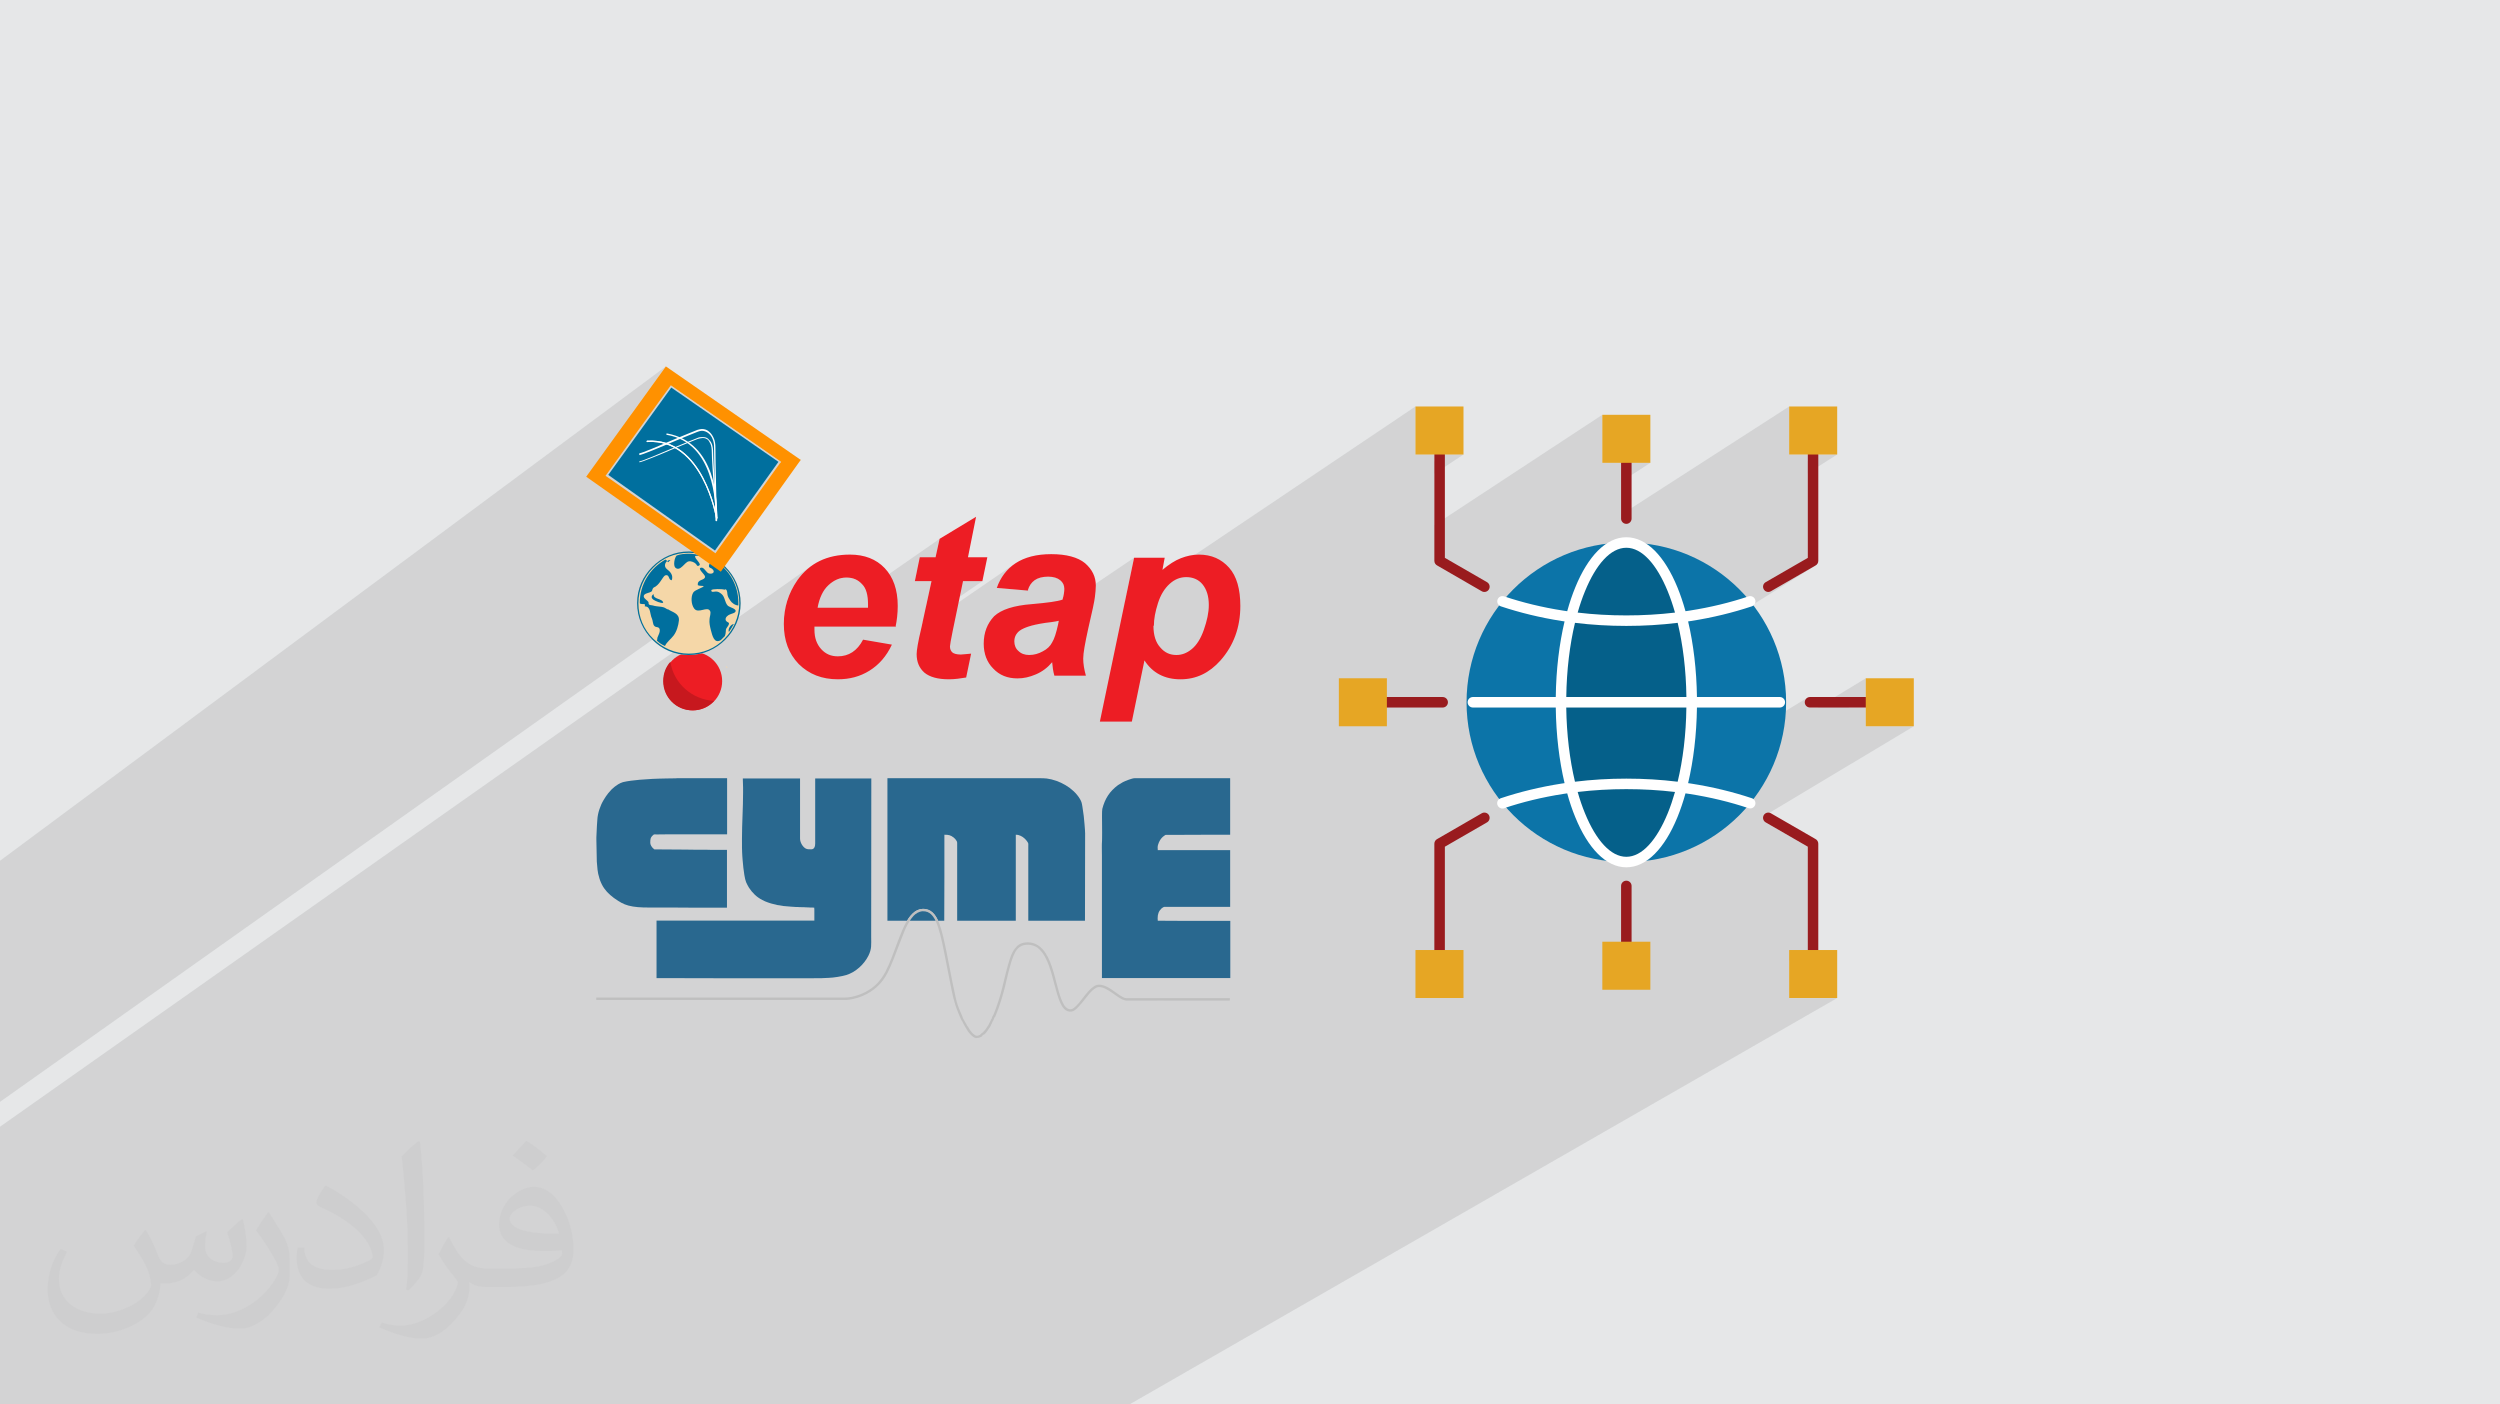 <?xml version="1.0" encoding="UTF-8"?>
<!DOCTYPE svg PUBLIC "-//W3C//DTD SVG 1.0//EN" "http://www.w3.org/TR/2001/REC-SVG-20010904/DTD/svg10.dtd">
<!-- Creator: CorelDRAW -->
<svg xmlns="http://www.w3.org/2000/svg" xml:space="preserve" width="94.192mm" height="52.917mm" version="1.0" style="shape-rendering:geometricPrecision; text-rendering:geometricPrecision; image-rendering:optimizeQuality; fill-rule:evenodd; clip-rule:evenodd"
viewBox="0 0 9404.92 5283.66"
 xmlns:xlink="http://www.w3.org/1999/xlink"
 xmlns:xodm="http://www.corel.com/coreldraw/odm/2003">
 <defs>
  <style type="text/css">
   <![CDATA[
    .fil7 {fill:#006F9E}
    .fil14 {fill:#05608A}
    .fil13 {fill:#0C74A8}
    .fil11 {fill:#29688F}
    .fil12 {fill:#BFBFBF}
    .fil10 {fill:#C7181E}
    .fil17 {fill:#E6A624}
    .fil3 {fill:#ED1D24}
    .fil6 {fill:#FF9100}
    .fil5 {fill:#006F9E;fill-rule:nonzero}
    .fil16 {fill:#991B1E;fill-rule:nonzero}
    .fil9 {fill:#ED1D24;fill-rule:nonzero}
    .fil4 {fill:#F5D7A8;fill-rule:nonzero}
    .fil8 {fill:#FEFEFE;fill-rule:nonzero}
    .fil15 {fill:white;fill-rule:nonzero}
    .fil2 {fill:#373435;fill-opacity:0.031}
    .fil1 {fill:#2B2A29;fill-opacity:0.102}
    .fil0 {fill:#E6E7E8}
   ]]>
  </style>
 </defs>
 <g id="Layer_x0020_1">
  <polygon class="fil0" points="-0,0 9404.92,0 9404.92,5283.66 -0,5283.66 "/>
  <path class="fil1" d="M-0 4457.74l0 -35.35 0 -0.46 0 -1.07 0 -6.29 0 -0.46 0 -7.06 0 -8.91 0 -17.91 0 -55.48 0 -0.02 0 -0.01 0 -0.03 0 -0.01 0 -0.04 0 -0.02 0 -0.04 0 -0.06 0 -0.02 0 -0.09 0 -0.03 0 -0.07 0 -0.1 0 -0.02 0 -0.14 0 -0.03 0 -0.12 0 -0.12 0 -0.05 0 -0.17 0 -0.04 0 -0.15 0 -0.13 0 -0.07 0 -0.23 0 -0.02 0 -0.22 0 -0.15 0 -0.1 0 -0.28 0 -0.01 0 -0.27 0 -0.3 0 -0.29 0 -0.01 0 -0.33 0 -0.15 0 -0.19 0 -0.32 0 -0.04 0 -0.36 0 -0.15 0 -0.25 0 -0.34 0 -0.06 0 -0.42 0 -0.43 0 -0.35 0 -0.1 0 -0.46 0 -0.12 0 -0.36 0 -0.5 0 -0.5 0 -0.53 0 -0.35 0 -0.19 0 -0.55 0 -0.06 0 -0.39 0 -0.71 0 -0.61 0 -0.03 0 -0.58 0 -20.59 0 -14.93 0 -9.59 0 -1.89 0 -0.24 0 -1.65 0 -0.33 0 -0.88 0 -0.72 0 -0.85 0 -1.09 0 -1.95 0 -0.14 0 -1.61 0 -0.24 0 -1.39 0 -0.62 0 -2.01 0 -0.64 0 -1.4 0 -0.26 0 -1.68 0 -0.12 0 -1.56 0 -0.51 0 -1.18 0 -0.91 0 -2.12 0 -0.4 0 -1.72 0.01 -0.01 2528.76 -1782.46 2.53 -1.79 1.83 0.6 0.43 0.13 2.28 0.71 0.99 0.3 1.3 0.38 0.56 0.16 1.75 0.48 0.13 0.04 1.88 0.51 0.3 0.08 1.59 0.41 0.74 0.18 2.34 0.56 0.72 0.17 1.63 0.37 0.28 0.07 1.92 0.41 0.17 0.03 2.37 0.47 1.33 0.26 1.06 0.19 0.88 0.16 1.52 0.26 2.39 0.39 -34.14 24.03 -1.09 1.09 -4.11 4.63 -4.93 3.46 -1.43 1.74 -5.35 7.89 -4.63 8.46 -0.28 0.64 553.9 -389.65 -11.19 7.92 -10.72 8.68 -10.23 9.43 -9.77 10.18 -9.29 10.93 -8.82 11.69 -6.15 9.27 -5.76 9.39 -5.35 9.52 -4.96 9.65 -4.56 9.77 -4.17 9.91 -3.77 10.03 -3.37 10.16 -2.98 10.31 -2.58 10.45 -2.19 10.59 -1.79 10.74 -1.39 10.89 -0.24 2.73 181.71 -127.13 8.09 -4.94 8.3 -4.08 8.54 -3.22 8.8 -2.32 9.08 -1.41 9.37 -0.47 9.22 0.4 8.63 1.19 8.06 1.99 7.55 2.78 7.07 3.57 6.64 4.36 6.24 5.16 5.88 5.95 5.32 6.19 4.54 7.12 3.79 8.04 0.2 0.58 277.43 -192.98 -15.24 69.43 -69.25 48.03 -8.66 41.74 3.39 0 59.27 0 -20.81 95.92 139.36 -95.92 72.83 0 -224.88 154.43 -4.62 21.27 354.82 -243.43 -12.23 8.73 -11.27 9.64 -10.32 10.51 -9.37 11.34 -8.42 12.14 -7.46 12.89 -6.51 13.61 -5.55 14.29 88.93 7.62 53.35 -36.4 4.68 -3.02 5.16 -2.68 5.63 -2.32 6.12 -1.95 6.59 -1.54 7.06 -1.13 7.54 -0.69 8.02 -0.24 7.39 0.24 6.91 0.69 6.43 1.13 5.95 1.54 5.48 1.95 5 2.32 4.52 2.68 4.04 3.02 3.57 3.26 3.1 3.43 2.63 3.63 2.14 3.85 1.67 4.09 1.2 4.34 0.71 4.63 0.24 4.92 -0.08 3.97 -0.27 4.28 -0.46 4.6 -0.68 4.92 -0.91 5.24 -1.18 5.56 -1.45 5.88 -1.75 6.19 -292.94 198.51 1.48 6.75 130.53 -88.43 3.73 -2.52 4.21 -2.48 4.69 -2.43 5.17 -2.38 5.66 -2.31 6.15 -2.25 6.64 -2.18 7.14 -2.11 7.63 -2.02 6.66 -1.59 372.49 -252.12 0.02 0 -27.9 133.59 161.17 -108.49 -8.83 6.37 -8.87 6.88 -8.89 7.38 -135.25 91.02 -6.07 29.07 1093.14 -734.86 0 180.7 71.11 0 0 26.28 39.56 -26.28 70.02 0 -109.58 72.64 0 192.97 631.89 -415.05 0 180.7 70.51 0 0 25.68 39.56 -25.68 70.62 0 -110.18 71.37 0 123.87 632.33 -407.19 0 180.7 70.07 0 0.05 0 0 25.14 39.51 -25.14 71.06 0 -110.57 70.22 0 318.52 -167.98 105.08 -0.36 2.15 0.11 3.8 0.86 3.76 1.66 3.63 2.34 3.27 2.85 2.65 3.25 2.01 3.54 1.34 3.72 0.63 3.8 -0.1 3.76 -0.86 3.63 -1.66 167.25 -96.57 2.37 -1.37 -1252.46 781.76 3.53 7.09 5.58 10.63 5.78 10.5 5.98 10.37 6.18 10.24 6.38 10.11 6.57 9.97 6.76 9.84 6.95 9.7 7.14 9.55 -2.21 2.04 -1.85 2.33 -1.49 2.58 -1.08 2.76 -0.66 2.92 -0.21 3.01 0.27 3.07 0.78 3.08 1.61 3.64 2.25 3.14 2.79 2.6 3.22 2 3.53 1.35 3.77 0.67 3.89 -0.07 3.91 -0.86 7.42 -2.47 8.97 10 9.2 9.81 9.4 9.61 9.62 9.39 9.83 9.17 10.02 8.96 10.22 8.73 10.41 8.51 10.61 8.27 10.79 8.05 10.98 7.8 11.16 7.56 11.34 7.32 11.51 7.06 11.68 6.82 11.84 6.55 12.01 6.29 12.16 6.03 12.32 5.76 1.83 0.81 926.13 -564.83 -2.93 2.42 -2.42 2.93 -1.82 3.36 -1.16 3.7 -0.4 3.99 0.4 3.98 1.16 3.71 1.82 3.36 2.42 2.93 2.93 2.42 3.36 1.82 3.71 1.16 3.98 0.4 28.79 0 181.04 -110.08 0 70.52 -65.28 39.56 65.28 0 0 70.46 180.7 0 -566.5 339.63 -0.53 2.35 -0.1 3.82 0.62 3.74 1.32 3.54 1.98 3.26 2.63 2.86 3.23 2.35 158.54 91.53 0 388.69 -70.07 40.75 0 139.8 180.7 0 -2663.11 1529.16 -166.36 0 -221.34 0 -63.91 0 -145.3 0 -98.93 0 -166.09 0 -123.53 0 -90.84 0 -64.21 0 -123.44 0 -30.37 0 -10.3 0 -5.86 0 -4.1 0 -46.21 0 -27.66 0 -5.6 0 -6.13 0 -10.4 0 -0.18 0 -38.4 0 -0.33 0 -11.18 0 -1.93 0 -18.22 0 -83.64 0 -20.78 0 -36.11 0 -47.74 0 -53.11 0 -11.72 0 -13.36 0 -45.51 0 -15.83 0 -281.36 0 -7.07 0 -99.97 0 -9.37 0 -6.69 0 -0.25 0 -0.2 0 -2.85 0 -40.04 0 -1.77 0 -15.81 0 -7.85 0 -163.76 0 -29.34 0 -0.15 0 -10.68 0 -32.86 0 -20.13 0 -10.4 0 -23.84 0 -0.34 0 -15.56 0 -13.64 0 -3.15 0 -0.44 0 -12.73 0 -4.36 0 -2.62 0 -6.33 0 -6.77 0 -17.48 0 -94.56 0 -2.92 0 -0.48 0 -0.86 0 -7.12 0 -4.47 0 -1.89 0 -1.41 0 -0.29 0 -0.18 0 -0.5 0 -5 0 -9.52 0 -0.3 0 -3.74 0 -4.9 0 -9.06 0 -4.88 0 -0.47 0 -0.01 0 -1.09 0 -2.3 0 -0.16 0 -0.57 0 -0.42 0 -5.22 0 -11.02 0 -1.22 0 -0.67 0 -6.27 0 -16.35 0 -5.25 0 -2.1 0 -32.43 0 -6.19 0 -8.75 0 -13.63 0 -6.13 0 -17.57 0 -0.64 0 -4.36 0 -12.01 0 -0.66 0 -28.11 0 -7.89 0 -17.28 0 -4.56 0 -1.31 0 -0.54 0 -2.23 0 -6.32 0 -5.54 0 -18.26 0 -0.04 0 -7.85 0 -16.36 0 -1.82 0 -24.36 0 -1.65 0 -6.3 0 -7.97 0 -1.52 0 -10.29 0 -21.48 0 -40.1 0 -9.7 0 -3.01 0 -10.86 0 -9.74 0 -32.93 0 -19.46 0 -4.89 0 -0.3 0 -20.01 0 -5.65 0 -8.71 0 -6.83 0 -1.08 0 -14.63 0 -4.43 0 -1.23 0 -32.42 0 -12.3 0 -2.89 0 -0.06 0 -0.59 0 -1.18 0 -0.67 0 -1.13 0 -3 0 -10.23 0 -24.05 0 -0.03 0 -2.33 0 -4.37 0 -16.19 0 -1.39 0 -14.09 0 -15.04 0 -14.96 0 -2.78 0 -18.14 0 -8.93 0 -11.45 0 -7.55 0 -0.1 0 -12.7 0 -4.77 0 -26.74 0 -1.47 0 -6.54 0 -16.03 0 -0.17 0 -1.08 0 -2.53 0 -5.91 0 -4.74 0 -21.78 0 -23.08 0 -6.48 0 -10.93 0 -11.64 0 -3.62 0 -5.29 0 -143.83 0 -14.58 0 -9.89 0 -11.07 0 -1.37 0 -4.01 0 -44.76 0 -1.26 0 -0.05 0 -31.57 0 -22.03 0 -1.12 0 -11.23 0 -7.79 0 -7.13 0 -7.8 0 -7.16 0 -15.38 0 -0.91 0 -13.15 0 -7.61 0 -7.35 0 -14.67 0 -12.56 0 -15.41 0 -27.52 0 -30.77 0 -0.63 0 -23.67 0 -6.31 0 -2.32 0 -7.9 0 -14.98 0 0 -19.3 0 -4.91 0 -2.44 0 -7.77 0 -0.43 0 -0.53 0 -8.64 0 -4.44 0 -13.4 0 -0.08 0 -1.39 0 -24.1 0 -0.64 0 -30.83 0 -2.31 0 -0.21 0 -8.7 0 -2.92 0 -3.93 0 -0.28 0 -4.82 0 -18.36 0 -0.95 0 -8.72 0 -2.81 0 -1.94 0 -17.83 0 -3.71 0 -2 0 -0.36 0 -3.4 0 -10.75 0 -11.81 0 -19.39 0 -2.62 0 -0.27 0 -11 0 -1.48 0 -11.02 0 -7.06 0 -1.17 0 -2.59 0 -12.66 0 -3.74 0 -0.01 0 -12.22 0 -2.48 0 -6.8 0 -12.73 0 -7.8 0 -10.11 0 -0.73 0 -36.97 0 -0.66 0 -10.84 0 -15.1 0 -1 0 -2.11 0 -1.29 0 -4.28 0 -2.16 0 -1.48 0 -0.96 0 -13.01 0 -4.43 0 -3.1 0 -9.31 0 -6.86 0 -2.92 0 -37.69 0 -0.28 0 -14.28 0 -0.17 0 -21.27 0 -2.89 0 -16.03 0 -3.68 0 -18.34 0 -8.2 0 -13.8 0 -1.9 0 -2.53 0 -12.11 0 -0.67 0 -6.93 0 -10.32 0 -11.12 0 -26.55 0 -26.56 0 -3.67 0 -6.03 0 -2.09 0 -0.97 0 -5.01 0 -2.21 0 -11.45 0 -1.51 0 -10.49 0 -0.07 0 -30.39 0 -5.93 0 -13.12 0 -2.46 0 -0.44 0 -0.94 0 -26.77zm0 -312.74l0 -142.79 0 -10.32 0 -10.18 0 -41.93 0 -46 0 -0.19 0 -1.53 0 -1.33 0 -36.84 0 -1.53 0 -0.85 0 -385.65 0 -50 0 -91.18 0 -8.89 0 -77.62 2505.03 -1859.73 -131.71 182.3 150.34 -111.17 13.01 9.05 13.01 9.04 12.99 9.03 12.99 9.02 12.98 9.02 12.98 9.01 12.96 9 12.97 9 12.95 8.99 12.96 8.99 12.94 8.98 12.95 8.98 12.94 8.98 12.95 8.98 12.94 8.97 12.94 8.97 12.94 8.98 12.94 8.97 12.94 8.98 12.94 8.98 12.95 8.98 12.95 8.98 12.95 8.99 12.96 8.99 12.96 9 12.97 9 12.97 9.01 12.98 9.02 12.99 9.02 13 9.03 13.01 9.04 13.01 9.05 -3.38 5.08 -2.51 1.81 -62.5 87.23 142.9 -102.58 0 1.7 -145.4 104.37 -176.38 246.21 -293.49 209.47 1.06 8.24 1.73 9.57 2.2 9.38 2.66 9.18 3.1 8.97 3.51 8.77 3.94 8.54 4.34 8.32 4.73 8.09 5.11 7.84 5.48 7.6 5.83 7.34 6.18 7.08 6.51 6.8 -2454.22 1738.56zm0 93.72l0 -0.01 0 -1.74 0 -0.39 0 -0.14 0 -6.39 0 -0.15 0 -1.8 0 -0.27 0 -1.53 0 -0.69 0 -1.13 0 -1.11 0 -0.72 0 -1.54 0 -0.29 0 -1.85 0 -0.13 0 -1.73 0 -0.56 0 -1.31 0 -1 0 -0.87 0 -1.45 0 -0.44 0 -1.88 0 -0.01 0 -1.9 0 -0.44 0 -1.47 0 -0.9 0 -1.03 0 -1.33 0 -0.6 0 -1.79 0 -0.15 0 -1.95 0 -0.29 0 -2.41 0 -1.22 0 -1.2 0 -0.77 0 -1.67 0 -0.31 0 -1.99 0 -0.14 0 -1.85 0 -0.62 0 -1.39 0 -1.08 0 -0.93 0 -1.55 0 -0.46 0 -2.03 0 -2.04 0 -0.46 0 -1.57 0 -0.94 0 -1.11 0 -1.41 0 -0.64 0 -1.9 0 -0.15 0 -2.07 0 -0.32 0 -1.75 0 -0.8 0 -1.29 0 -1.27 0 -0.8 0 -1.77 0 -0.32 0 -2.09 0 -0.16 0 -1.94 0 -0.65 0 -1.46 0 -2.1 0 -1.63 0 -0.5 0 -2.11m2454.22 -1738.56l1.36 1.35 0.32 0.31 1.06 1.03 0.63 0.61 0.75 0.71 0.97 0.91 0.43 0.4 1.3 1.2 0.1 0.1 1.42 1.28 0.22 0.2 1.21 1.07 0.56 0.48 0.88 0.77 0.9 0.77 0.56 0.48 1.23 1.04 0.23 0.18 1.47 1.22 0.12 0.09 1.37 1.1 0.46 0.37 1.03 0.82 0.81 0.63 0.7 0.54 1.16 0.89 0.35 0.26 1.53 1.15 1.54 1.12 0.36 0.26 1.19 0.85 0.72 0.51 0.83 0.59 1.09 0.75 0.48 0.33 1.46 0.99 0.12 0.08 1.59 1.05 0.25 0.16 1.35 0.87 0.62 0.4 0.99 0.62 1 0.62 2 1.22 0.24 0.15 1.64 0.98 0.13 0.07 1.52 0.88 0.52 0.29 1.14 0.65 0.9 0.5 0.77 0.43 1.29 0.7 0.38 0.21 1.69 0.89 0.01 0 1.69 0.87 0.4 0.2 1.3 0.66 0.8 0.39 0.92 0.45 1.2 0.58 0.52 0.25 1.61 0.75 0.13 0.06 1.74 0.79 0.28 0.12 1.47 0.65 0.69 0.3 1.07 0.46 1.1 0.46 0.67 0.28 1.52 0.61 0.26 0.11 1.79 0.71 0.15 0.05 0.81 0.31 0.81 0.31 0.82 0.3 0.81 0.31 0.82 0.3 0.82 0.29 0.83 0.29 0.82 0.29 0.14 0.05 0.41 0.14 1.83 0.62 0.01 0 -0.01 0m-2531.29 1784.25l0 0.01"/>
  <path class="fil2" d="M548.54 4627.69c17.95,27.21 29.6,53.36 40.96,82.43 8.45,16.91 12.93,48.09 52.57,48.09 11.61,0 28.28,-3.42 43.06,-11.61 16.63,-8.73 29.32,-21.94 35.94,-42l15.85 -53.36 38.57 -19.02 2.64 2.64c-5.27,20.09 -6.59,39.36 -6.59,54.43 0,44.63 38.57,61.56 69.22,61.56 17.95,0 34.09,-8.73 34.09,-25.11 0,-21.13 -8.98,-57.06 -20.62,-89.29 17.95,-17.95 35.94,-35.94 56.53,-50.47l3.17 1.6c8.98,38.04 14,75.56 14,100.66 0,24.57 -10.83,51.79 -19.81,69.49 -18.49,34.87 -51.25,62.62 -90.87,62.62 -30.1,0 -63.65,-15.07 -86.66,-43.06l-1.32 0c-21.66,26.96 -55.22,51.25 -108.86,51.25l-16.63 0c-2.64,35.41 -10.29,60.49 -21.94,82.95 -31.95,62.34 -126.81,106.47 -216.1,106.47 -124.17,0 -186.51,-71.59 -186.51,-166.96 0,-58.91 19.27,-113.6 48.88,-152.42l24.29 10.04c-18.49,35.41 -30.91,68.68 -30.91,101.45 0,89.29 72.66,131.83 156.4,131.83 77.68,0 173.83,-49.41 191.28,-106.72 -6.59,-62.62 -30.1,-91.93 -66.04,-148.99 10.83,-19.02 24.83,-38.04 42.28,-58.38l3.17 0 0 0 0 0 -0.02 -0.09zm1432.13 -336.04c26.15,16.39 51.79,35.66 76.87,57.85 -14,19.81 -31.45,37.79 -53.11,53.64 -25.11,-20.34 -50.19,-37.79 -75.84,-56.27 17.42,-19.55 34.62,-38.29 52.04,-55.22l0 0 0 0 0 0 0 0 0 0 0.03 0zm13.47 244.11c-42.28,0 -76.87,27.75 -76.87,48.34 0,44.13 84.53,57.85 185.72,57.31 -12.68,-51.79 -57.06,-105.68 -108.86,-105.68l0.01 0.03zm-94.86 236.19c54.96,0 103.04,-1.6 139.74,-10.83 40.96,-10.29 75.56,-30.91 75.56,-45.17 0,-3.7 0,-8.19 -1.32,-11.89 -22.98,2.11 -49.41,2.11 -72.38,2.11 -74.49,0 -131.55,-16.91 -154.02,-58.66 -5.55,-11.61 -9.51,-24.57 -9.51,-39.36 0,-40.43 17.42,-79.79 48.09,-107 25.61,-22.45 53.89,-36.44 82.67,-36.44 52.04,0 93.51,41.75 122.57,107.54 15.85,35.94 26.68,77.4 26.68,129.72 0,34.87 -9.51,64.19 -31.17,85.85 -40.43,39.11 -114.92,53.89 -229.04,53.89l-51.79 0 0 0 -13.47 0c-28.28,0 -48.62,-5.02 -64.72,-17.42l-2.64 0c0.79,6.59 1.32,12.93 1.32,19.02 0,25.61 -8.45,58.38 -25.61,84.53 -50.72,75.3 -105.68,108.04 -153.24,108.04 -48.09,0 -107,-18.49 -160.11,-42.54l9.51 -18.49c17.17,7.13 40.96,11.89 73.7,11.89 85.85,0 198.66,-82.43 212.66,-163 -3.17,-6.59 -8.98,-15.32 -17.17,-24.57 -25.11,-29.85 -40.96,-54.68 -55.75,-80.83 12.68,-25.11 24.29,-45.17 35.13,-63.4l4.49 -0.53c36.72,74.77 69.99,117.55 144.23,117.55l11.61 0 0 0 53.89 0 0 0 0 0 0 0 0 0 0 0 0.09 0.01zm-371.98 79c6.34,-34.34 6.87,-72.91 6.87,-108.86l0 -53.36c0,-99.6 -12.68,-244.36 -22.98,-338.68 17.95,-19.27 43.06,-42 62.87,-57.31l5.81 1.6c13.47,118.62 16.63,256 16.63,383.06 0,33.3 -1.32,65.79 -4.49,89.55 -1.85,30.1 -19.27,52.83 -56.53,87.7l-8.19 -3.7zm-382.8 -157.19c1.85,46.77 24.83,83.49 105.15,83.49 49.93,0 92.19,-12.93 138.96,-35.13 8.45,-3.7 12.93,-8.73 12.93,-12.93 0,-29.32 -22.45,-68.15 -60.23,-103.55 -36.72,-33.3 -85.34,-62.62 -130.76,-82.18 -15.6,-6.59 -20.62,-13.47 -20.62,-20.09 0,-13.47 17.95,-41.75 32.77,-62.09l5.02 -0.53c52.04,27.21 110.17,67.64 153.24,112.53 39.11,41.47 63.4,83.49 63.4,129.19 0,33.81 -10.29,65.51 -26.96,95.11 -57.06,28.79 -117.83,50.72 -178.06,50.72 -73.17,0 -123.1,-34.34 -123.1,-114.92 0,-8.73 0,-22.19 3.17,-39.64l25.11 0 0 0 0 0 0 0 0 0 0 0 -0.02 0zm-132.37 -132.9l45.45 73.45c16.63,27.21 32.23,56.81 32.23,103.55l0 59.7c0,48.34 -30.91,100.13 -80.83,151.38 -39.11,34.62 -73.7,49.41 -105.68,49.41 -47.55,0 -101.98,-14.79 -164.85,-41.75l7.13 -18.49c19.81,5.27 42.79,9.77 71.06,9.77 90.36,-0.53 182.8,-66.57 225.08,-147.15 5.02,-9.26 6.87,-17.95 6.87,-24.04 0,-9.26 -5.02,-19.55 -8.98,-28.79 -22.98,-43.31 -48.62,-82.95 -76.87,-119.68 14.79,-23.25 29.6,-45.7 45.7,-67.9l3.7 0.53 0 0 0 0 0 0 0 0 0 0 -0.02 0.01z"/>
  <g id="_3034900541872">
   <circle class="fil3" cx="2606.66" cy="2562.26" r="110.08"/>
   <path class="fil4" d="M2786.18 2269.26c0,54.2 -22.03,101.62 -57.59,137.18 -35.56,35.57 -82.98,57.59 -137.18,57.59 -54.19,0 -101.61,-22.03 -137.17,-57.59 -35.57,-35.56 -57.59,-82.98 -57.59,-137.18 0,-54.19 22.02,-101.61 57.59,-137.17 35.56,-35.57 82.98,-57.59 137.17,-57.59 54.2,0 101.62,22.02 137.18,57.59 35.57,35.56 57.59,82.98 57.59,137.17zm-50.81 242.19c-3.38,0 -5.08,-1.7 -5.08,-3.38 0,0 1.7,-1.7 1.7,-1.7 1.69,1.7 3.38,3.38 5.07,5.08 0,0 0,0 -1.69,1.69l0 0 0 -1.69z"/>
   <path class="fil5" d="M2786.18 2269.26c0,54.2 -22.03,101.62 -57.59,137.18 -35.56,35.57 -82.98,57.59 -137.18,57.59 -54.19,0 -101.61,-22.03 -137.17,-57.59 -35.57,-35.56 -57.59,-82.98 -57.59,-137.18 0,-54.19 22.02,-101.61 57.59,-137.17 35.56,-35.57 82.98,-57.59 137.17,-57.59 54.2,0 101.62,22.02 137.18,57.59 35.57,35.56 57.59,82.98 57.59,137.17zm-60.97 133.8c33.87,-33.87 55.89,-81.29 55.89,-133.8 0,-52.5 -20.32,-99.92 -55.89,-133.79 -33.87,-33.88 -81.3,-55.9 -133.8,-55.9 -52.5,0 -99.92,20.32 -133.8,55.9 -33.87,33.86 -55.89,81.29 -55.89,133.79 0,52.51 20.32,99.93 55.89,133.8 33.87,33.87 81.3,55.9 133.8,55.9 52.5,0 99.92,-20.33 133.8,-55.9z"/>
   <path class="fil5" d="M2520.28 2106.68c-5.08,0 -8.47,3.38 -10.15,5.08 1.69,1.7 1.69,1.7 3.38,3.38l8.47 -8.47 0 0 -1.7 0zm221.86 270.98l0 0c6.77,-10.16 13.55,-20.32 18.62,-30.48 -11.85,1.7 -23.7,18.63 -18.62,30.48zm-11.85 -160.89l0 0c6.77,5.08 5.08,15.24 6.77,22.02 1.7,6.77 5.08,13.54 10.16,20.32 5.07,8.47 18.62,18.62 30.47,18.62 0,-3.38 0,-6.77 0,-10.15 0,-69.44 -37.25,-128.72 -93.14,-160.9 -5.08,5.08 -15.25,11.86 -16.93,18.63 -3.38,11.85 6.77,10.16 11.85,15.24 11.85,10.16 3.38,20.32 -11.85,16.93 -10.16,-1.69 -18.63,-23.7 -28.8,-22.01 -18.62,1.69 13.55,25.39 13.55,33.86 0,15.25 -30.48,8.48 -27.09,32.18 6.77,3.38 15.24,1.7 22.02,3.38 0,5.08 -32.18,13.55 -38.96,23.71 -10.16,15.24 -8.47,45.73 3.38,60.97 15.25,20.32 49.13,-10.16 59.28,8.47 5.08,6.77 -1.7,23.71 -1.7,30.48 -1.69,15.24 1.7,28.79 5.08,42.34 5.08,18.63 11.85,52.51 37.26,37.26 5.07,-5.08 10.15,-10.16 15.24,-15.25 1.69,-5.08 3.38,-10.15 3.38,-15.24 0,-15.25 3.38,-13.55 10.15,-25.4 6.78,-13.55 -5.07,-8.47 -10.15,-18.63 -3.38,-10.16 6.77,-18.63 15.24,-22.02 6.78,-3.38 22.02,-5.07 22.02,-13.54 0,-8.47 -22.02,-13.55 -28.79,-18.63 -13.55,-13.55 -10.16,-33.87 -25.4,-45.73 -6.77,-5.08 -11.85,-8.47 -20.32,-8.47 -5.08,0 -18.63,5.08 -16.93,-5.08 1.69,-5.07 42.34,-5.07 49.12,-1.69l0 0 0 0 5.08 -1.69zm-274.37 20.32l0 0c-6.77,6.77 -5.07,13.55 1.7,18.62 6.78,5.08 30.48,15.25 37.25,11.86 -1.69,-16.93 -38.95,-11.86 -35.56,-32.17l-3.39 1.69 0 0zm55.9 55.89l0 0c-8.47,-5.08 -11.85,-8.47 -23.7,-10.15 -11.86,-1.7 -22.02,-1.7 -32.18,-5.08 -5.07,-1.7 -11.85,0 -15.24,-5.08 -1.7,-3.38 0,-6.77 -1.7,-8.47 -3.38,-5.07 -15.24,-11.85 -16.93,-18.62 -3.38,-15.25 23.71,-13.55 30.48,-22.02 1.7,-3.38 1.7,-8.47 5.08,-11.85 3.38,-3.38 6.77,-3.38 8.47,-5.08 10.15,-6.77 16.93,-16.93 23.7,-27.1 5.08,-6.77 10.16,-18.62 20.33,-15.24 8.46,3.38 5.07,16.93 16.92,18.62 6.78,-18.62 -5.07,-32.17 -18.62,-42.34 -10.16,-8.47 -8.47,-22.02 1.7,-30.48 -1.7,-1.7 -5.08,-3.38 -6.78,-5.08 -57.58,32.17 -96.53,93.15 -96.53,162.58 0,0 0,0 0,1.7 0,0 1.7,1.69 1.7,1.69 5.08,1.7 11.85,1.7 16.93,1.7 0,1.7 1.7,5.08 0,8.47 23.7,0 18.62,28.79 27.09,45.73 3.38,6.77 3.38,22.02 8.47,27.1 6.78,8.47 15.25,1.69 20.33,11.85 3.38,11.85 -5.08,23.7 -8.47,33.87 0,3.38 0,6.77 -1.7,10.15 8.47,8.47 18.63,15.25 30.48,20.32 6.77,-15.24 22.02,-25.4 32.17,-38.95 11.86,-15.25 18.63,-38.96 20.32,-57.58 1.7,-27.1 -25.39,-30.48 -42.34,-42.35l0 0 0 0 0.01 1.7zm115.17 -164.27l0 0c18.62,-5.08 -15.25,-25.4 -11.86,-37.25 8.47,-1.7 15.25,0 23.71,0 0,0 0,-1.7 0,-1.7 -15.25,-3.38 -30.48,-6.77 -47.43,-6.77 -15.24,0 -32.17,1.69 -45.72,6.77 -8.47,8.47 -13.55,37.25 -5.08,45.73 18.62,16.93 35.56,-22.02 50.8,-23.7 8.47,-1.7 20.33,3.38 25.41,8.47 5.07,3.38 3.38,10.15 11.85,8.47l0 0 0 0 -1.69 -0.01z"/>
   <path class="fil6" d="M3013.12 1729.01l-301.45 421.71 -506.39 -357.36 299.77 -414.93 508.08 352.28 0 0 0 -1.7zm-77.9 11.85l-243.88 340.42c-137.18,-96.54 -274.36,-194.78 -413.24,-291.31 81.3,-113.47 162.58,-226.94 245.58,-340.41 138.87,96.53 276.05,191.38 414.93,287.91l-3.38 5.08 0 0 0 0 0 -1.7zm-247.27 320.1l232.02 -323.47 -392.92 -270.98 -228.63 318.39 389.53 276.06 0 0z"/>
   <polygon class="fil7" points="2928.44,1737.48 2689.64,2071.12 2288.27,1786.6 2525.37,1458.04 "/>
   <path class="fil8" d="M2698.11 1957.65c0,1.7 -1.69,3.38 -3.38,3.38 -1.69,0 -3.38,-1.69 -3.38,-3.38 0,0 0,-3.38 0,-11.85 0,-27.09 0,-96.53 -23.7,-162.58 -23.71,-67.75 -69.44,-132.1 -159.2,-147.35 -1.69,0 -1.69,-1.7 -1.69,-3.38 0,-1.7 1.69,-1.7 3.38,-1.7 93.14,16.94 140.57,82.98 164.27,150.73 23.7,67.75 23.7,138.88 23.7,165.97 0,6.78 0,11.86 0,11.86l0 0 0 -1.7z"/>
   <path class="fil8" d="M2698.11 1945.79c0,1.69 0,3.38 -1.69,3.38 -1.7,0 -3.38,0 -3.38,-1.7 0,-1.69 -50.81,-298.07 -257.43,-284.52 -1.69,0 -3.38,-1.7 -3.38,-1.7 0,-1.69 1.7,-3.38 1.7,-3.38 213.4,-13.55 262.51,287.91 264.2,289.6l0 0 -0.01 -1.69z"/>
   <path class="fil8" d="M2405.12 1735.79c8.47,0 76.21,-28.8 135.48,-54.21 37.25,-15.24 69.43,-28.79 82.98,-33.86 6.78,-3.39 13.55,-3.39 20.33,-3.39 8.47,0 15.24,1.7 20.32,6.78 5.07,5.08 10.15,10.15 13.55,18.62 3.38,8.47 5.08,20.32 5.08,33.87 0,45.73 16.93,247.27 16.93,247.27l-5.08 0c0,0 -16.93,-201.54 -16.93,-248.95 0,-13.55 -1.7,-23.71 -5.08,-32.18 -3.39,-6.77 -6.78,-13.54 -11.86,-16.93 -5.07,-3.38 -10.15,-5.07 -16.92,-5.07 -5.08,0 -11.85,1.69 -18.63,3.38 -13.55,5.08 -45.73,18.62 -82.98,33.86 -59.28,25.41 -128.72,54.21 -137.18,54.21l0 -5.08 0 0 0 1.7z"/>
   <path class="fil8" d="M2698.11 1945.79c0,1.69 0,3.38 -1.69,3.38 -1.7,0 -3.38,0 -3.38,-1.7 0,-1.69 -50.81,-298.07 -257.43,-284.52 -1.69,0 -3.38,-1.7 -3.38,-1.7 0,-1.69 1.7,-3.38 1.7,-3.38 213.4,-13.55 262.51,287.91 264.2,289.6l0 0 -0.01 -1.69z"/>
   <path class="fil8" d="M2405.12 1705.3c8.47,0 76.21,-28.78 135.48,-54.19 37.25,-15.25 69.43,-28.8 82.98,-33.87 6.78,-1.7 11.86,-3.39 16.94,-3.39 10.15,0 20.31,3.39 27.09,10.16 8.47,6.77 13.55,15.24 18.63,27.1 3.38,8.47 5.08,20.32 5.08,30.47 0,45.73 5.08,252.35 5.08,252.35l-5.08 0c0,0 -5.08,-206.62 -5.08,-252.35 0,-11.85 -1.7,-20.32 -5.08,-28.79 -3.38,-10.15 -10.16,-18.63 -16.93,-23.7 -6.78,-5.08 -15.24,-8.47 -23.7,-8.47 -5.08,0 -10.16,1.69 -15.25,3.38 -13.55,5.08 -45.73,18.63 -82.98,33.87 -59.28,25.4 -128.72,54.2 -137.18,54.2l0 -5.08 0 0 0 -1.7z"/>
   <path class="fil9" d="M3367.08 2357.34l-303.15 0c0,5.08 0,8.47 0,11.85 0,30.48 8.47,54.2 25.4,72.82 16.93,18.63 37.25,27.1 62.67,27.1 40.65,0 72.83,-20.32 94.85,-62.67l108.38 18.63c-20.32,44.03 -49.11,76.2 -84.67,98.23 -35.57,22.01 -74.52,32.17 -118.55,32.17 -59.28,0 -108.4,-18.63 -147.35,-57.58 -37.25,-38.96 -55.9,-88.07 -55.9,-150.73 0,-60.97 16.94,-115.17 50.81,-164.27 45.73,-64.36 111.77,-96.54 198.15,-96.54 54.2,0 98.23,16.94 130.41,50.81 32.17,33.87 49.12,81.3 49.12,142.26 0,28.79 -3.38,55.89 -8.47,79.6l0 0 -1.7 -1.69zm-101.61 -72.83c0,-5.08 0,-10.15 0,-11.85 0,-33.87 -6.78,-59.28 -22.02,-74.52 -15.25,-16.93 -33.87,-25.4 -59.28,-25.4 -25.4,0 -47.43,10.16 -67.74,28.79 -20.33,18.63 -33.88,47.43 -40.66,84.68l189.69 0 0 0 0 -1.7zm176.13 -98.22l18.62 -89.76 59.28 0 15.24 -69.43 137.18 -82.98 -30.48 152.42 72.83 0 -18.62 89.76 -72.83 0 -38.95 188c-6.78,33.86 -10.16,52.5 -10.16,57.58 0,10.15 3.38,16.93 8.47,22.02 5.08,5.07 16.93,8.46 32.17,8.46 5.08,0 18.63,-1.69 38.96,-3.38l-18.63 89.76c-20.32,3.38 -42.34,6.77 -64.35,6.77 -42.35,0 -72.83,-8.47 -93.15,-25.4 -18.63,-16.93 -28.79,-38.95 -28.79,-69.43 0,-13.55 5.08,-45.73 16.93,-94.84l38.95 -179.53 -59.27 0 0 0 -3.39 0zm426.78 35.57l-118.55 -10.15c13.54,-38.96 37.25,-71.13 71.13,-93.15 33.86,-22.02 77.9,-33.87 133.79,-33.87 57.59,0 99.93,11.85 127.03,33.87 27.09,23.7 40.65,50.8 40.65,84.68 0,13.54 -1.7,27.09 -3.38,42.34 -1.7,15.24 -10.16,55.9 -25.4,120.25 -11.86,54.2 -18.63,91.45 -18.63,111.78 0,18.62 3.38,40.64 10.15,64.35l-118.55 0c-5.08,-16.93 -6.77,-33.87 -8.47,-50.81 -16.93,20.32 -37.25,35.57 -60.97,45.73 -23.7,10.16 -45.73,15.25 -69.43,15.25 -37.25,0 -67.75,-11.86 -91.46,-37.26 -23.7,-23.7 -35.56,-55.89 -35.56,-93.14 0,-42.35 13.55,-76.21 38.96,-103.31 27.09,-25.4 74.52,-40.65 142.25,-45.73 57.58,-5.07 96.53,-10.15 115.18,-16.92 5.07,-16.94 6.77,-30.49 6.77,-40.66 0,-13.55 -5.08,-23.7 -15.25,-32.17 -10.15,-8.47 -25.4,-13.55 -45.73,-13.55 -22.01,0 -38.95,5.08 -50.8,13.55 -11.85,8.47 -20.33,20.32 -25.4,37.25l0 0 1.68 1.69zm115.16 113.47c-6.78,1.7 -16.93,3.38 -28.79,5.08 -60.98,6.77 -99.92,18.62 -118.56,32.17 -13.55,10.16 -20.32,23.71 -20.32,40.65 0,13.55 5.08,27.1 15.25,35.57 10.15,10.15 23.7,15.24 40.65,15.24 18.62,0 35.56,-5.08 50.8,-13.55 16.93,-8.47 28.8,-20.32 35.57,-33.86 8.47,-13.55 15.24,-35.57 22.02,-66.05l3.38 -16.94 0 0 0 1.7zm282.83 -237.1l115.18 0 -8.47 45.73c23.7,-20.32 47.42,-35.57 69.43,-44.03 22.02,-8.48 44.03,-13.55 67.75,-13.55 47.42,0 84.68,16.93 113.47,49.12 28.8,32.17 42.35,81.29 42.35,143.95 0,81.3 -25.4,149.03 -74.52,204.93 -42.35,47.42 -91.45,71.13 -150.73,71.13 -59.28,0 -105,-23.71 -135.48,-71.13l-47.43 230.33 -120.25 0 128.73 -616.48 -0.02 0zm72.83 255.73c0,35.57 8.47,62.67 25.39,81.29 16.93,20.32 37.26,28.8 60.98,28.8 20.32,0 38.95,-6.78 57.58,-22.03 18.63,-15.24 33.87,-38.95 45.73,-72.82 11.85,-33.87 18.62,-64.35 18.62,-93.15 0,-33.87 -8.46,-59.27 -23.7,-77.9 -15.24,-18.62 -37.25,-27.09 -60.97,-27.09 -23.71,0 -44.03,8.47 -62.67,25.39 -18.63,16.93 -33.87,40.65 -44.03,72.83 -10.16,32.17 -15.25,59.28 -15.25,84.68l0 0 -1.69 0z"/>
   <path class="fil10" d="M2521.98 2489.43c-16.93,18.63 -27.1,44.04 -27.1,72.83 0,60.97 49.12,110.08 110.08,110.08 32.17,0 60.97,-13.55 81.29,-35.57 -82.98,-5.07 -152.42,-66.05 -164.27,-147.35z"/>
   <path class="fil11" d="M2795.45 2964.08l0 17.77c0,59.16 -4.18,114.93 -4.18,174.04l0.08 34.42c0.55,4.9 0.04,10.46 0.47,15.73 0.79,9.55 0.73,20.91 1.92,29.96l2.81 29.08c1.29,11.23 5.26,42.4 10.23,53.53 3.3,7.4 6.7,14.48 10.93,20.95 12.82,19.57 28.91,35.44 50.04,46.12l10.49 5.18c29.01,12.04 60.99,18.04 92.81,19.56 4.46,0.22 9.89,1.1 14.64,1.05 3.38,-0.04 4.49,0.45 7.3,0.54 2.73,0.08 5.55,-0.25 8.24,0.12 9.41,1.29 21.15,-0.01 30.59,1.29 2.49,0.34 5.16,0.15 7.7,0.14 3.45,-0.02 5.14,0.38 7.84,0.52 2.52,0.14 5.32,-0.18 7.82,0.03 2.63,0.22 4.46,0.5 7.86,0.5 0,3.31 0.53,4.36 0.53,7.84l0 40.76 -593.72 0 0 216.37c76.67,0 151.72,0.53 228.39,0.53 37.39,0 386.66,0.63 392.29,-0.22l28.45 -1.34c16.14,-0.39 48.41,-5.51 64.34,-10.39 36.08,-11.06 67.55,-40.74 83.56,-72.71 13.11,-26.19 10.44,-41.37 10.44,-71.61l0.52 -595.28 -211.14 0 0 244.59c0,10.02 -2.79,21.96 -14.64,21.96 -7.23,0 -15.14,0.22 -20.74,-2.78 -11.58,-6.2 -21.59,-23.06 -21.59,-37.47l0 -226.3 -215.33 0 1.05 35.54z"/>
   <path class="fil11" d="M3412.34 3463.73c7.57,-13.55 18.62,-26.49 29.34,-34.24 2.27,-1.64 5.1,-3.41 8.13,-4.9 6.08,-2.99 12.87,-5.03 20.87,-5.37 31.86,-1.36 48.51,21.91 58.49,44.51l23.07 0c0,-54.17 0.52,-107.08 0.52,-161.5 0,-54.01 0,-108.02 0,-162.01 15.7,0 22.96,1.17 35.25,10.74 3.83,2.99 8.22,8.01 10.57,12.42 2.05,3.83 2.3,3.59 2.27,9.23l-0.01 105.06c0,62.02 0,124.03 0,186.06l220.56 0 0 -323.51c7.71,0 13.22,1.84 18.64,4.34 9.59,4.43 18.76,12.81 24.53,21.47 5.49,8.23 3.86,7.95 3.86,19.65l0 278.05 213.24 0 0.54 -329.27c0.04,-11.41 -4.37,-57.7 -5.2,-64.84 -1.38,-11.97 -3.04,-23.16 -4.97,-34.75 -2.3,-13.75 -2.95,-18.57 -9.99,-30.24 -24.58,-40.69 -76.63,-69.67 -124.25,-75.93 -4.81,-0.63 -15.17,-1 -27.94,-1.2l-91.07 0 -480.3 0 0 536.23 73.88 0z"/>
   <path class="fil11" d="M4145.42 3279.24l0 400.33 482.92 0 0 -215.32 -178.22 0c-32.09,0 -62.52,-0.52 -94.6,-0.52 0,-3.78 -0.53,-5.23 -0.53,-8.89 0,-16.74 4.33,-27.38 14.5,-37.25 1.66,-1.62 8.4,-6.12 11.11,-6.12l247.21 0 0 -213.24 -272.29 0 -0.53 -10.45c0,-11.55 8.03,-27.66 14.76,-34.9 1.67,-1.79 3.23,-3.2 4.97,-4.96l8.69 -6.47c1.78,-0.96 2.01,-0.75 4.49,-0.73 53.51,0.33 106.22,-0.5 159.42,-0.5 26.83,0 53.66,0 80.49,0l0 -212.72 -359.05 0c-10.14,0 -35.94,10.64 -44.26,14.8l-18.54 11.25c-31.32,23.11 -49.24,50.88 -59.08,89.34 -1.87,7.29 -0.94,47.36 -0.94,58.12 0,11.19 0.6,52.01 -0.03,59.55 -1.53,18.55 -0.49,39.64 -0.49,59.09 0,19.86 0,39.72 0,59.58z"/>
   <path class="fil11" d="M2243.54 3159.55l1.64 81.98c2.66,23.68 1.38,36.37 9.92,63.25 1.58,4.99 3.49,10.71 5.68,15.22 1.17,2.41 2.05,4.63 3.3,7.16 10.32,20.62 26.38,36.9 44.69,50.41l6.14 4.31c16.03,11.09 29.04,19.32 48.93,24.77 22.25,6.08 48,7.42 76.2,7.42 28.05,0 56.1,0 84.14,0 28.09,0 55.17,0.53 83.62,0.53l127 0 0 -217.42 -58.53 0c-6.92,0 -12.19,-0.52 -19.34,-0.52 -13.07,0 -26.13,0 -39.2,0 -13.66,0 -25.55,-0.53 -39.19,-0.53l-116.81 -0.79c-0.94,-0.37 -4.52,-3.71 -5.36,-4.56 -4.54,-4.52 -10.05,-12.68 -10.05,-19.73 0,-13.81 0.18,-20.67 11.04,-29.72 0.49,-0.41 1.3,-1.29 1.62,-1.52 2.31,-1.57 8.56,-0.64 11.9,-0.64 16.45,0 31.8,-0.52 48.61,-0.52l215.85 0 0 -211.15 -177.18 0 -0.28 0 -9.42 0c-2.62,0.11 -4.2,0.54 -7.55,0.53 -12.06,-0.07 -22.97,0.52 -34.5,0.52 -14.33,0 -36.22,1.1 -51.23,1.55l-49.42 3.37c-8.58,1.23 -21.56,2.05 -32.01,3.52 -7.72,1.1 -22.64,3.3 -29.78,5.23 -5.5,1.5 -13.51,5.28 -18.41,8.24 -7.97,4.8 -18.07,12.61 -24.67,19.24l-12.53 14.12c-6.7,8.16 -12.29,17.1 -17.75,26.15 -12.59,20.87 -22.27,49.65 -23.41,73.79l-1.71 24.42c-0.37,2.72 -0.2,5.24 -0.38,8.51l-1.57 33.97c0,2.97 0,5.93 0,8.89z"/>
   <path class="fil12" d="M3412.34 3463.73c-1.5,2.03 -2.98,4.68 -4.19,6.97 -11.38,21.35 -15.53,32.03 -24.81,55.15 -13.9,34.6 -25.8,71.84 -41.22,106.16l-11.14 23.35c-8.11,16.22 -24.52,39.75 -39.62,51.84 -1.11,0.88 -1.6,1.61 -2.7,2.54 -1.09,0.92 -2.04,1.63 -3.21,2.54 -2.35,1.85 -4.17,3.27 -6.49,5.01 -26.73,20.08 -67.79,35.46 -101.47,35.46l-934.49 0 0 8.89c307.83,0 615.67,0 923.5,0 22.74,0 19.69,1.08 42.56,-3.43 20.93,-4.13 47.79,-15.08 65.53,-26.98 9.46,-6.34 17.95,-12.17 26.1,-20.41 3.89,-3.94 7.94,-7.29 11.48,-11.52 1.88,-2.26 3.3,-4.08 5.24,-6.25 1.83,-2.04 3.3,-4.26 4.99,-6.51 6.68,-8.91 12.24,-18.14 17.44,-28.55 7.07,-14.14 15.51,-33 21.24,-47.76 2.26,-5.81 4.5,-11.4 6.56,-16.95 2.1,-5.69 4.23,-11.26 6.27,-16.72l29.17 -74.84c3.04,-6.83 7.79,-17.48 11.17,-23.31 2.85,-4.89 5.5,-10.14 8.76,-14.66 1.37,-3.82 10.17,-14.4 13.4,-18.08 8.08,-9.21 21.78,-17.11 34.79,-17.68 6.41,-0.29 12.77,0.75 18.18,2.94 6.31,2.56 8.02,4.28 12.77,8.13 5.52,4.46 14.74,17.85 17.15,24.7 3.96,7.8 7.53,16.9 10.02,25.49l8.04 28.03c4.85,19.41 9.17,39.09 13.14,58.98 8.06,40.25 15.76,80.31 23.78,120.47 8.92,44.57 13.44,71.62 30.63,113.61l7.93 18.73c0.5,1.2 0.83,1.75 1.36,3.34 1.42,4.27 3.96,7.52 6.61,11.15 1.55,2.13 0.39,1.07 1.29,3.42l9.72 17.46c0.52,0.8 1.27,1.86 1.62,2.57 3.63,7.37 10.83,17.84 16.88,23.87 6.16,6.13 12.29,12.98 21.69,14.38l11.39 -1.44c14.25,-5.71 6.73,-2.04 13.42,-9.06 1.75,-1.83 3.46,-2.22 5.61,-3.27 5.89,-2.88 18.43,-22.42 21.83,-27.83 1.72,-2.74 3.77,-5.94 4.59,-9 0.86,-3.2 -0.34,-0.03 1.65,-2.54 1.36,-1.71 1.65,-4.85 2.48,-6.93 0.75,-1.91 0.79,-1.14 1.85,-2.86 0.86,-1.38 0.28,-0.47 0.68,-1.41l2.44 -4.36c1.09,-2.1 1.68,-4.59 2.24,-6.65 1.23,-4.56 2.23,-1.67 3.79,-5.08 1.04,-2.27 1.77,-4.33 2.73,-6.69 7.12,-17.37 13.74,-34.91 19.08,-53.04 1.4,-4.74 2.8,-8.75 4.18,-13.58 1.44,-4.99 2.64,-9.21 4.07,-14.23 4.01,-14.05 7.84,-28.54 10.87,-42.95 4,-19.02 13.03,-53.41 18.5,-71.92l4.36 -13.4c0.84,-2.09 1.52,-4.21 2.4,-6.49 1.02,-2.67 1.69,-4.2 2.69,-6.72 6.51,-16.5 16.23,-32.36 33.53,-38.59 8.49,-3.07 21.38,-4.21 32,-2.09 11.91,2.4 21.95,6.87 29.87,14.55l3.73 3.59c0.28,0.28 0.49,0.52 0.75,0.81l8.45 9.86c10.35,13.78 17.54,30.15 24.34,47.78l9 27.07c2.64,9.47 5.52,18.82 7.84,28.22 1.19,4.77 2.38,9.61 3.7,14.07 8.04,27.08 19.55,85.35 44.17,100.08 9.01,5.38 18.86,6.34 28.32,2.08 1.74,-0.78 4.11,-2.31 5.53,-3.35 16.17,-11.96 40.77,-45.69 54.95,-62.65 1.46,-1.76 2.88,-2.68 4.32,-4.56 3.5,-4.53 9.68,-9.56 14.33,-12.85 8.28,-5.85 14.46,-8.5 27.2,-5.23 34.44,8.84 67.17,49.83 94.58,49.67 84.14,-0.49 168.3,-0.01 252.44,-0.01l125.96 0c10.94,0 8.89,1.71 8.89,-9.41l-355.4 0c-11.74,0 -23.85,0.29 -35.56,0.02 -12.39,-0.29 -42.9,-25.3 -55.48,-33.37 -11.32,-7.26 -22.65,-13.71 -36.87,-16.45 -12.43,-2.39 -20.46,0.39 -28.58,5.67 -7.38,4.8 -12.98,10.45 -19,16.54l-8.26 9.51c-2.74,3.47 -5.28,6.37 -8,9.78 -12.02,15.11 -26.1,36.01 -42.08,46.77 -13.38,9.01 -26.46,-0.35 -34.19,-12.44 -15.32,-23.96 -26.94,-76.98 -35.23,-107.46 -6.82,-25.05 -14.29,-49.31 -25.66,-72.07 -10.51,-21.01 -25.3,-40.74 -47.23,-50.51 -20.57,-9.17 -52.33,-8.43 -69.05,8.14 -12.75,12.64 -20.37,27.49 -26.19,44.89 -6.05,18.1 -11.15,36.48 -15.85,55.24 -4.73,18.93 -9.25,38.54 -14,57.59 -8.09,32.34 -18.02,63.57 -30.24,94.15 -0.89,2.24 -1.57,4.07 -2.53,6.35 -2.12,4.99 -4.51,5.42 -5.76,12.01 -0.74,3.86 -1.23,3.35 -3.09,5.8 -1.25,1.64 -0.71,1.12 -1.3,2.89 -0.56,1.7 0.07,0.26 -0.62,1.47 -2.55,4.38 -4.05,9.19 -6.67,13.72 -4.2,7.31 -8.87,14.86 -14.07,21.47 -2.25,2.87 -3.82,3.13 -7.21,7.95l-0.43 0.61c-1.95,2.31 -3.53,1.15 -8.2,6.45 -4.35,4.95 -2.43,2.69 -8.22,5.36 -5.21,2.41 -9.31,2.16 -14.23,-0.94 -7.42,-4.65 -12.52,-11.09 -17.66,-17.87 -2.39,-3.17 -4.32,-7.94 -6.7,-11.07 -2.63,-3.46 -5.2,-6.63 -7.02,-10.74l-9.58 -17.08c-1.17,-1.6 -2.63,-3.73 -3.42,-5.45 -2.03,-4.33 -1.43,-5.96 -4.45,-12.27 -2.02,-4.19 -3.56,-8.26 -5.39,-12.38 -7.61,-17.21 -13.86,-34.77 -17.74,-53.34 -4.09,-19.63 -8.47,-39.36 -12.54,-59.05 -9.55,-46.07 -31.61,-175.15 -48.49,-218.06 -1.63,-4.13 -3.16,-9.12 -5.45,-12.91 -9.98,-22.61 -26.63,-45.87 -58.49,-44.51 -8,0.34 -14.79,2.39 -20.87,5.37 -3.03,1.49 -5.86,3.27 -8.13,4.9 -10.71,7.75 -21.77,20.69 -29.34,34.24z"/>
   <path class="fil11" d="M3423.03 3463.73l96.29 0c-2.42,-6.85 -11.63,-20.24 -17.15,-24.7 -4.75,-3.84 -6.46,-5.57 -12.77,-8.13 -5.41,-2.19 -11.77,-3.23 -18.18,-2.94 -13.01,0.57 -26.71,8.48 -34.79,17.68 -3.23,3.68 -12.03,14.26 -13.4,18.08z"/>
   <path class="fil13" d="M6118.21 2040.86c331.92,0 601.09,269.16 601.09,601.08 0,331.92 -269.17,601.08 -601.09,601.08 -331.92,0 -601.08,-269.16 -601.08,-601.08 0,-331.97 269.11,-601.08 601.08,-601.08z"/>
   <path class="fil14" d="M6118.21 2040.86c135.84,0 246.03,269.16 246.03,601.08 0,331.92 -110.18,601.08 -246.03,601.08 -135.83,0 -245.87,-269.16 -245.87,-601.08 0,-331.97 110.03,-601.08 245.87,-601.08z"/>
   <path class="fil15" d="M6118.21 2021.08c76.7,0 144.55,72.05 192.17,188.4 11.23,27.5 21.47,57.61 30.41,89.85 5.04,-0.69 10.09,-1.39 15.14,-2.23 78.23,-12.21 152.65,-30.26 222.03,-53.56 10.23,-3.5 21.46,2.14 24.97,12.47 3.36,10.23 -2.13,21.46 -12.46,24.97 -71.36,23.83 -147.92,42.48 -228.46,55.09 -3.81,0.54 -7.57,1.14 -11.38,1.68 19.93,84.37 31.8,181.25 33.24,284.4l311.74 0c10.93,0 19.78,8.85 19.78,19.78 0,10.92 -8.85,19.78 -19.78,19.78l-311.74 0c-1.39,103.15 -13.3,200.03 -33.23,284.44 3.8,0.55 7.56,1.14 11.37,1.69 80.6,12.61 157.15,31.25 228.46,55.09 10.38,3.51 15.83,14.59 12.46,24.97 -3.51,10.38 -14.74,15.83 -24.97,12.46 -69.37,-23.28 -143.8,-41.34 -222.03,-53.55 -5.04,-0.85 -10.09,-1.54 -15.14,-2.23 -8.95,32.24 -19.18,62.26 -30.41,89.85 -47.67,116.35 -115.52,188.4 -192.16,188.4 -76.7,0 -144.55,-72.05 -192.03,-188.4 -11.37,-27.6 -21.61,-57.61 -30.4,-89.85 -5.19,0.69 -10.24,1.38 -15.29,2.23 -78.23,12.21 -152.66,30.26 -221.88,53.55 -10.38,3.36 -21.62,-2.13 -24.97,-12.46 -3.51,-10.38 2.13,-21.46 12.31,-24.97 71.35,-23.83 148.01,-42.48 228.46,-55.09 3.8,-0.55 7.57,-1.14 11.37,-1.69 -19.93,-84.36 -31.79,-181.24 -33.08,-284.44l-311.75 0c-10.92,0 -19.78,-8.86 -19.78,-19.78 0,-10.93 8.86,-19.78 19.78,-19.78l311.75 0c1.29,-103.15 13.15,-200.04 33.08,-284.4 -3.8,-0.54 -7.57,-1.14 -11.37,-1.68 -80.46,-12.61 -157.15,-31.25 -228.46,-55.1 -10.23,-3.5 -15.83,-14.74 -12.31,-24.97 3.35,-10.38 14.59,-15.97 24.97,-12.46 69.23,23.29 143.7,41.35 221.88,53.56 5.04,0.84 10.09,1.53 15.29,2.23 8.85,-32.24 19.08,-62.36 30.4,-89.85 47.48,-116.36 115.33,-188.41 192.03,-188.41l-0.01 0.01zm193.16 321.97c-62.66,7.72 -127.29,11.62 -193.16,11.62 -65.86,0 -130.5,-3.9 -193.16,-11.62 -19.63,82.14 -31.39,177.33 -32.78,279.11l451.94 0c-1.29,-101.78 -13.11,-196.97 -32.84,-279.11zm-376.22 -38.52c59.14,7.02 120.27,10.63 183.06,10.63 62.8,0 124.08,-3.66 183.07,-10.63 -8.11,-28.73 -17.25,-55.54 -27.35,-80.16 -41.49,-101.23 -96.57,-163.73 -155.71,-163.73 -59.15,0 -114.24,62.51 -155.57,163.73 -10.14,24.62 -19.39,51.43 -27.5,80.16l0 0zm-10.14 636.25c62.66,-7.72 127.3,-11.62 193.16,-11.62 65.87,0 130.5,3.9 193.16,11.62 19.78,-82.15 31.55,-177.34 32.79,-279.11l-451.94 0c1.49,101.77 13.25,196.96 32.83,279.11zm376.28 38.56c-58.99,-7.02 -120.27,-10.62 -183.07,-10.62 -62.79,0 -123.92,3.65 -183.06,10.62 8.11,28.74 17.35,55.54 27.49,80.17 41.35,101.08 96.43,163.73 155.57,163.73 59.15,0 114.24,-62.66 155.72,-163.73 10.09,-24.68 19.19,-51.43 27.35,-80.17l0 0z"/>
   <path class="fil16" d="M5396.02 1709.88c0,-10.93 8.86,-19.78 19.78,-19.78 10.93,0 19.78,8.85 19.78,19.78l0 388.69 158.54 91.53c9.55,5.49 12.61,17.5 7.27,26.9 -5.49,9.55 -17.65,12.76 -27.05,7.27l-167.1 -96.58c-6.58,-3.21 -11.22,-9.93 -11.22,-17.79l0 -400.01zm702.41 31.25c0,-10.93 8.86,-19.78 19.78,-19.78 10.93,0 19.78,8.85 19.78,19.78l0 209.82c0,10.92 -8.85,19.78 -19.78,19.78 -10.92,0 -19.78,-8.86 -19.78,-19.78l0 -209.82zm0 1591.74c0,-10.93 8.86,-19.78 19.78,-19.78 10.93,0 19.78,8.85 19.78,19.78l0 209.82c0,10.92 -8.85,19.78 -19.78,19.78 -10.92,0 -19.78,-8.86 -19.78,-19.78l0 -209.82zm920.54 -710.71c10.93,0 19.78,8.85 19.78,19.78 0,10.92 -8.85,19.78 -19.78,19.78l-209.82 0c-10.92,0 -19.78,-8.86 -19.78,-19.78 0,-10.93 8.86,-19.78 19.78,-19.78l209.82 0zm-1591.69 0c10.93,0 19.78,8.85 19.78,19.78 0,10.92 -8.85,19.78 -19.78,19.78l-209.87 0c-10.92,0 -19.78,-8.86 -19.78,-19.78 0,-10.93 8.86,-19.78 19.78,-19.78l209.87 0zm8.26 951.79c0,10.92 -8.85,19.78 -19.78,19.78 -10.92,0 -19.77,-8.86 -19.77,-19.78l0 -400.06c0,-7.86 4.64,-14.59 11.22,-17.8l167.1 -96.57c9.4,-5.49 21.61,-2.23 27.05,7.17 5.34,9.54 2.23,21.61 -7.27,27.05l-158.54 91.53 -0.01 388.69zm1404.86 0c0,10.92 -8.85,19.78 -19.78,19.78 -10.92,0 -19.78,-8.86 -19.78,-19.78l0 -388.69 -158.54 -91.53c-9.4,-5.49 -12.61,-17.5 -7.17,-27.05 5.49,-9.4 17.51,-12.61 26.91,-7.17l167.24 96.57c6.58,3.22 11.08,9.94 11.08,17.8l0 400.06 0.04 0zm-39.56 -1864.07c0,-10.93 8.86,-19.78 19.78,-19.78 10.93,0 19.78,8.85 19.78,19.78l0 400.06c0,7.86 -4.49,14.59 -11.07,17.8l-167.25 96.57c-9.4,5.49 -21.46,2.23 -26.9,-7.27 -5.49,-9.4 -2.23,-21.46 7.17,-26.9l158.54 -91.53 0 -388.74 -0.05 0z"/>
   <path class="fil17" d="M6730.76 1529.18l180.7 0 0 180.7 -180.7 0 0 -180.7zm0 2044.76l180.7 0 0 180.55 -180.7 0 0 -180.55zm-1405.85 0l180.7 0 0 180.55 -180.7 0 0 -180.55zm0 -2044.76l180.7 0 0 180.7 -180.7 0 0 -180.7z"/>
   <path class="fil17" d="M6027.91 1560.44l180.7 0 0 180.7 -180.7 0 0 -180.7zm0 1982.26l180.7 0 0 180.7 -180.7 0 0 -180.7z"/>
   <path class="fil17" d="M7199.66 2551.64l0 180.55 -180.7 0 0 -180.55 180.7 0zm-1982.26 0l0 180.55 -180.7 0 0 -180.55 180.7 0z"/>
  </g>
 </g>
</svg>
